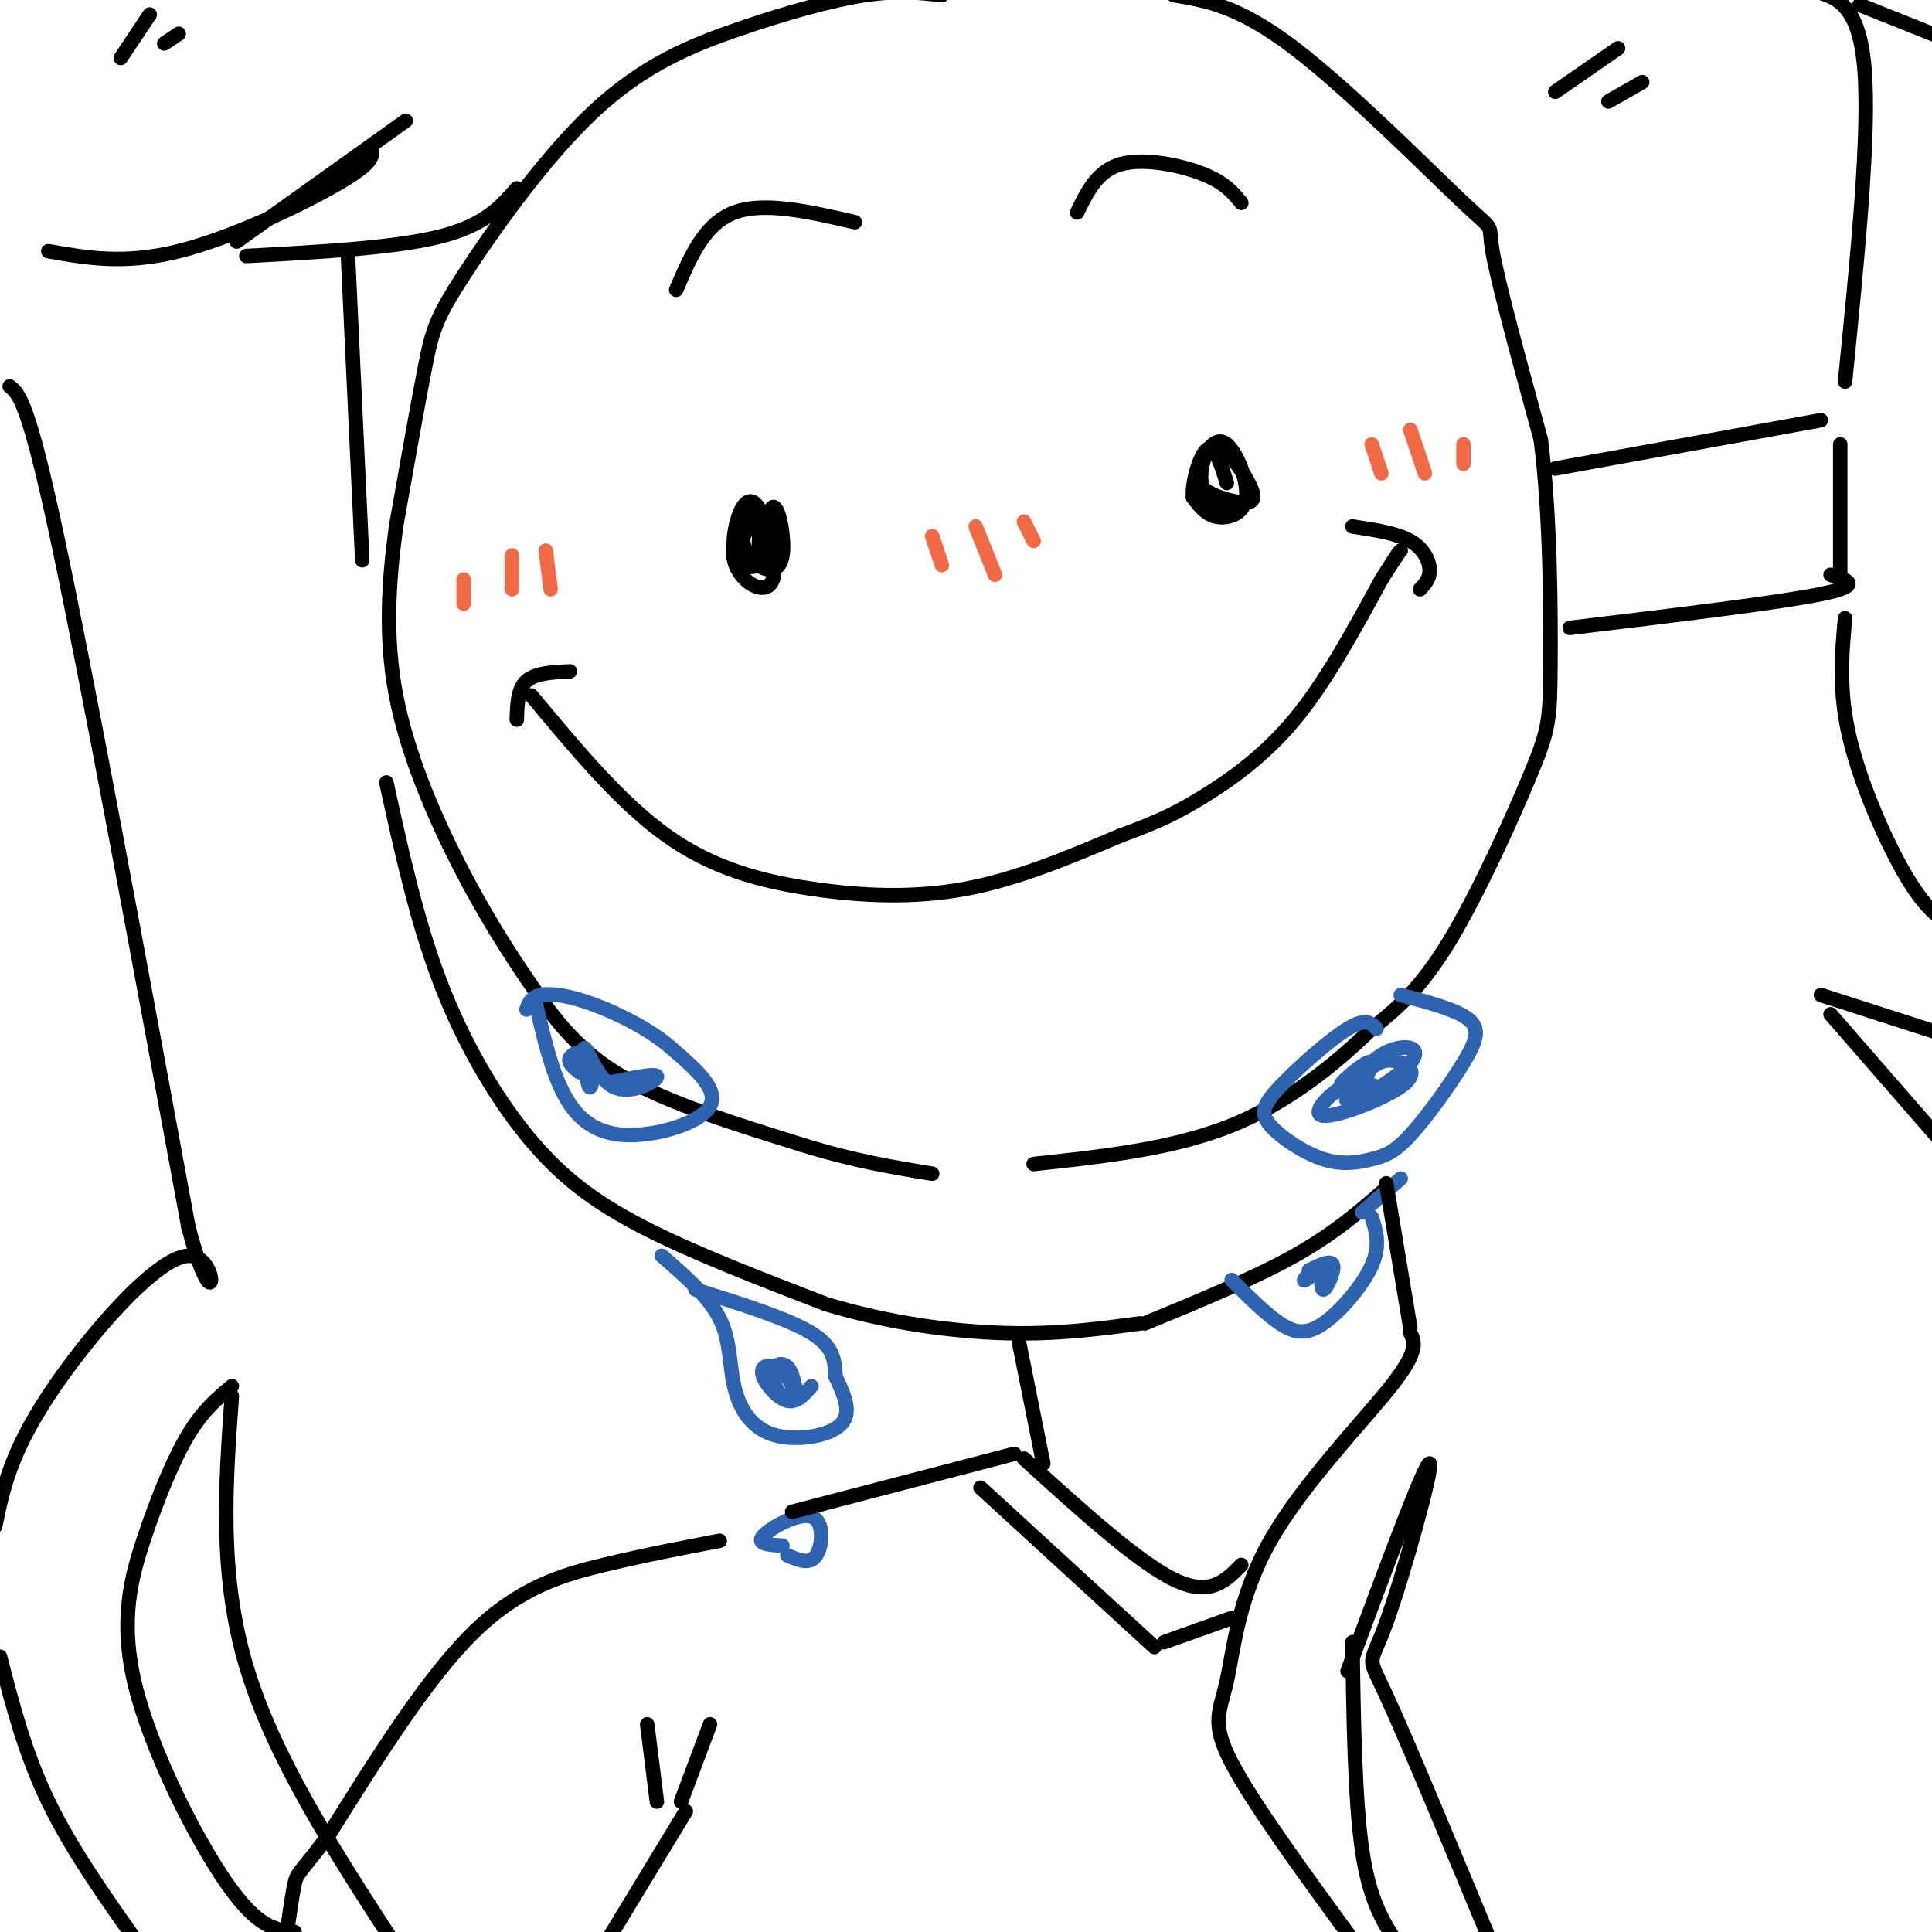 <svg viewBox='0 0 400 400' version='1.1' xmlns='http://www.w3.org/2000/svg' xmlns:xlink='http://www.w3.org/1999/xlink'><g fill='none' stroke='rgb(0,0,0)' stroke-width='3' stroke-linecap='round' stroke-linejoin='round'><path d='M195,-1c-4.524,-0.526 -9.047,-1.053 -16,0c-6.953,1.053 -16.335,3.685 -26,7c-9.665,3.315 -19.611,7.311 -30,17c-10.389,9.689 -21.220,25.070 -27,34c-5.780,8.930 -6.509,11.409 -8,19c-1.491,7.591 -3.746,20.296 -6,33'/><path d='M82,109c-1.523,11.245 -2.331,22.859 0,35c2.331,12.141 7.800,24.811 13,35c5.200,10.189 10.131,17.897 15,25c4.869,7.103 9.677,13.601 19,19c9.323,5.399 23.162,9.700 37,14'/><path d='M166,237c10.667,3.333 18.833,4.667 27,6'/><path d='M243,-1c6.726,1.095 13.452,2.190 25,11c11.548,8.810 27.917,25.333 35,32c7.083,6.667 4.881,3.476 6,10c1.119,6.524 5.560,22.762 10,39'/><path d='M319,91c2.022,15.845 2.078,35.959 2,47c-0.078,11.041 -0.290,13.011 -4,22c-3.710,8.989 -10.917,24.997 -17,35c-6.083,10.003 -11.041,14.002 -16,18'/><path d='M284,213c-7.111,6.889 -16.889,15.111 -29,20c-12.111,4.889 -26.556,6.444 -41,8'/><path d='M157,114c0.636,1.173 1.271,2.346 0,3c-1.271,0.654 -4.449,0.790 -5,-3c-0.551,-3.790 1.524,-11.504 4,-10c2.476,1.504 5.355,12.228 4,16c-1.355,3.772 -6.942,0.592 -8,-4c-1.058,-4.592 2.412,-10.598 4,-11c1.588,-0.402 1.294,4.799 1,10'/><path d='M157,115c0.650,-1.270 1.774,-9.445 3,-10c1.226,-0.555 2.556,6.511 2,10c-0.556,3.489 -2.996,3.401 -5,2c-2.004,-1.401 -3.573,-4.115 -3,-6c0.573,-1.885 3.286,-2.943 6,-4'/><path d='M257,105c-2.773,-0.201 -5.545,-0.402 -7,-2c-1.455,-1.598 -1.592,-4.593 -1,-7c0.592,-2.407 1.914,-4.227 4,-3c2.086,1.227 4.937,5.503 6,8c1.063,2.497 0.340,3.217 -2,3c-2.340,-0.217 -6.295,-1.372 -8,-3c-1.705,-1.628 -1.158,-3.729 0,-6c1.158,-2.271 2.929,-4.712 5,-3c2.071,1.712 4.442,7.576 4,11c-0.442,3.424 -3.698,4.407 -6,4c-2.302,-0.407 -3.651,-2.203 -5,-4'/><path d='M247,103c-0.289,-3.156 1.489,-9.044 3,-10c1.511,-0.956 2.756,3.022 4,7'/><path d='M110,144c9.202,11.077 18.405,22.155 28,29c9.595,6.845 19.583,9.458 30,11c10.417,1.542 21.262,2.012 32,0c10.738,-2.012 21.369,-6.506 32,-11'/><path d='M232,173c7.881,-2.905 11.583,-4.667 17,-8c5.417,-3.333 12.548,-8.238 19,-16c6.452,-7.762 12.226,-18.381 18,-29'/><path d='M286,120c3.667,-5.833 3.833,-5.917 4,-6'/><path d='M107,149c0.083,-3.167 0.167,-6.333 2,-8c1.833,-1.667 5.417,-1.833 9,-2'/><path d='M280,109c4.578,0.689 9.156,1.378 12,3c2.844,1.622 3.956,4.178 4,6c0.044,1.822 -0.978,2.911 -2,4'/><path d='M322,97c0.000,0.000 55.000,-10.000 55,-10'/><path d='M325,130c21.500,-2.583 43.000,-5.167 52,-7c9.000,-1.833 5.500,-2.917 2,-4'/><path d='M381,92c0.000,0.000 0.000,27.000 0,27'/><path d='M107,39c-3.333,3.833 -6.667,7.667 -16,10c-9.333,2.333 -24.667,3.167 -40,4'/><path d='M49,50c0.000,0.000 35.000,-25.000 35,-25'/><path d='M77,31c0.111,1.400 0.222,2.800 -7,7c-7.222,4.200 -21.778,11.200 -33,14c-11.222,2.800 -19.111,1.400 -27,0'/><path d='M382,79c2.583,-25.750 5.167,-51.500 4,-65c-1.167,-13.500 -6.083,-14.750 -11,-16'/><path d='M382,128c-0.689,7.556 -1.378,15.111 1,25c2.378,9.889 7.822,22.111 12,29c4.178,6.889 7.089,8.444 10,10'/><path d='M72,52c0.000,0.000 3.000,64.000 3,64'/><path d='M80,162c3.101,14.179 6.202,28.357 11,41c4.798,12.643 11.292,23.750 18,32c6.708,8.250 13.631,13.643 24,19c10.369,5.357 24.185,10.679 38,16'/><path d='M171,270c12.889,3.911 26.111,5.689 37,6c10.889,0.311 19.444,-0.844 28,-2'/><path d='M237,274c11.333,-4.667 22.667,-9.333 31,-14c8.333,-4.667 13.667,-9.333 19,-14'/></g>
<g fill='none' stroke='rgb(45,99,175)' stroke-width='3' stroke-linecap='round' stroke-linejoin='round'><path d='M111,208c1.619,7.018 3.238,14.036 6,19c2.762,4.964 6.667,7.875 13,8c6.333,0.125 15.095,-2.536 17,-6c1.905,-3.464 -3.048,-7.732 -8,-12'/><path d='M139,217c-4.238,-3.738 -10.833,-7.083 -16,-9c-5.167,-1.917 -8.905,-2.405 -11,-2c-2.095,0.405 -2.548,1.702 -3,3'/><path d='M137,260c4.861,4.212 9.722,8.424 12,13c2.278,4.576 1.971,9.515 3,14c1.029,4.485 3.392,8.515 8,10c4.608,1.485 11.459,0.424 14,-2c2.541,-2.424 0.770,-6.212 -1,-10'/><path d='M173,285c-0.200,-3.156 -0.200,-6.044 -5,-9c-4.800,-2.956 -14.400,-5.978 -24,-9'/><path d='M162,320c-2.756,-0.155 -5.512,-0.310 -4,-2c1.512,-1.690 7.292,-4.917 10,-4c2.708,0.917 2.345,5.976 1,8c-1.345,2.024 -3.673,1.012 -6,0'/><path d='M285,213c-1.082,-1.172 -2.164,-2.344 -6,0c-3.836,2.344 -10.427,8.206 -14,12c-3.573,3.794 -4.129,5.522 -2,8c2.129,2.478 6.941,5.707 11,7c4.059,1.293 7.364,0.650 10,0c2.636,-0.650 4.604,-1.308 8,-5c3.396,-3.692 8.222,-10.417 11,-15c2.778,-4.583 3.508,-7.024 1,-9c-2.508,-1.976 -8.254,-3.488 -14,-5'/><path d='M255,265c3.506,3.506 7.012,7.012 10,9c2.988,1.988 5.458,2.458 9,0c3.542,-2.458 8.155,-7.845 10,-12c1.845,-4.155 0.923,-7.077 0,-10'/><path d='M282,251c0.000,0.000 8.000,-7.000 8,-7'/><path d='M273,263c-1.601,1.234 -3.203,2.469 -3,2c0.203,-0.469 2.209,-2.641 3,-2c0.791,0.641 0.367,4.096 1,4c0.633,-0.096 2.324,-3.742 2,-5c-0.324,-1.258 -2.662,-0.129 -5,1'/><path d='M281,223c-2.085,1.137 -4.169,2.273 -3,1c1.169,-1.273 5.592,-4.957 6,-4c0.408,0.957 -3.200,6.555 -4,7c-0.800,0.445 1.208,-4.263 4,-7c2.792,-2.737 6.367,-3.501 8,-3c1.633,0.501 1.324,2.268 -2,5c-3.324,2.732 -9.664,6.428 -11,6c-1.336,-0.428 2.333,-4.979 5,-7c2.667,-2.021 4.334,-1.510 6,-1'/><path d='M290,220c1.939,0.518 3.788,2.314 0,5c-3.788,2.686 -13.212,6.262 -16,6c-2.788,-0.262 1.061,-4.360 4,-6c2.939,-1.640 4.970,-0.820 7,0'/><path d='M120,222c-1.283,-1.002 -2.567,-2.004 -2,-3c0.567,-0.996 2.983,-1.985 4,0c1.017,1.985 0.634,6.943 0,6c-0.634,-0.943 -1.521,-7.789 -1,-8c0.521,-0.211 2.448,6.212 6,8c3.552,1.788 8.729,-1.061 9,-2c0.271,-0.939 -4.365,0.030 -9,1'/><path d='M127,224c-0.333,0.167 3.333,0.083 7,0'/><path d='M168,287c-1.522,1.748 -3.043,3.496 -5,3c-1.957,-0.496 -4.349,-3.235 -5,-5c-0.651,-1.765 0.438,-2.554 2,-2c1.562,0.554 3.598,2.452 4,4c0.402,1.548 -0.830,2.745 -2,2c-1.170,-0.745 -2.276,-3.431 -2,-5c0.276,-1.569 1.936,-2.020 3,-1c1.064,1.020 1.532,3.510 2,6'/><path d='M165,289c0.333,1.000 0.167,0.500 0,0'/></g>
<g fill='none' stroke='rgb(0,0,0)' stroke-width='3' stroke-linecap='round' stroke-linejoin='round'><path d='M2,80c1.917,1.500 3.833,3.000 10,32c6.167,29.000 16.583,85.500 27,142'/><path d='M39,254c5.774,21.929 6.708,5.750 0,6c-6.708,0.250 -21.060,16.929 -29,29c-7.940,12.071 -9.470,19.536 -11,27'/><path d='M0,343c2.583,10.000 5.167,20.000 10,30c4.833,10.000 11.917,20.000 19,30'/><path d='M61,400c-3.762,-0.372 -7.525,-0.743 -14,-10c-6.475,-9.257 -15.663,-27.399 -19,-41c-3.337,-13.601 -0.821,-22.662 2,-31c2.821,-8.338 5.949,-15.954 9,-21c3.051,-5.046 6.026,-7.523 9,-10'/><path d='M48,289c-1.333,18.500 -2.667,37.000 3,56c5.667,19.000 18.333,38.500 31,58'/><path d='M287,245c0.000,0.000 5.000,30.000 5,30'/><path d='M292,276c0.901,1.829 1.802,3.659 -4,11c-5.802,7.341 -18.308,20.195 -25,32c-6.692,11.805 -7.571,22.563 -9,29c-1.429,6.437 -3.408,8.553 1,17c4.408,8.447 15.204,23.223 26,38'/><path d='M289,402c-2.750,-4.333 -5.500,-8.667 -7,-19c-1.500,-10.333 -1.750,-26.667 -2,-43'/><path d='M279,346c8.071,-21.768 16.143,-43.536 17,-43c0.857,0.536 -5.500,23.375 -9,33c-3.500,9.625 -4.143,6.036 0,15c4.143,8.964 13.071,30.482 22,52'/><path d='M211,278c0.000,0.000 5.000,25.000 5,25'/><path d='M210,301c0.000,0.000 -46.000,12.000 -46,12'/><path d='M149,319c-7.800,1.489 -15.600,2.978 -24,5c-8.400,2.022 -17.400,4.578 -27,14c-9.600,9.422 -19.800,25.711 -30,42'/><path d='M68,380c-6.133,8.178 -6.467,7.622 -7,10c-0.533,2.378 -1.267,7.689 -2,13'/><path d='M212,302c11.750,10.667 23.500,21.333 31,25c7.500,3.667 10.750,0.333 14,-3'/><path d='M203,308c0.000,0.000 36.000,33.000 36,33'/><path d='M241,340c0.000,0.000 14.000,-5.000 14,-5'/><path d='M134,357c0.000,0.000 2.000,16.000 2,16'/><path d='M147,357c0.000,0.000 -6.000,16.000 -6,16'/><path d='M142,375c0.000,0.000 -17.000,28.000 -17,28'/><path d='M385,1c0.000,0.000 20.000,8.000 20,8'/><path d='M223,44c2.089,-4.311 4.178,-8.622 9,-10c4.822,-1.378 12.378,0.178 17,2c4.622,1.822 6.311,3.911 8,6'/><path d='M140,60c2.917,-6.833 5.833,-13.667 12,-16c6.167,-2.333 15.583,-0.167 25,2'/><path d='M379,210c0.000,0.000 27.000,31.000 27,31'/><path d='M377,206c0.000,0.000 31.000,10.000 31,10'/><path d='M25,12c0.000,0.000 6.000,-9.000 6,-9'/><path d='M34,9c0.000,0.000 3.000,-2.000 3,-2'/><path d='M322,19c0.000,0.000 13.000,-9.000 13,-9'/><path d='M333,21c0.000,0.000 7.000,-4.000 7,-4'/></g>
<g fill='none' stroke='rgb(242,105,70)' stroke-width='3' stroke-linecap='round' stroke-linejoin='round'><path d='M106,115c0.000,0.000 0.000,7.000 0,7'/><path d='M113,114c0.000,0.000 1.000,8.000 1,8'/><path d='M284,92c0.000,0.000 2.000,6.000 2,6'/><path d='M292,89c0.000,0.000 3.000,9.000 3,9'/><path d='M303,92c0.000,0.000 0.000,4.000 0,4'/><path d='M96,120c0.000,0.000 0.000,5.000 0,5'/><path d='M193,111c0.000,0.000 2.000,6.000 2,6'/><path d='M202,109c0.000,0.000 4.000,10.000 4,10'/><path d='M212,108c0.000,0.000 2.000,4.000 2,4'/></g>
</svg>